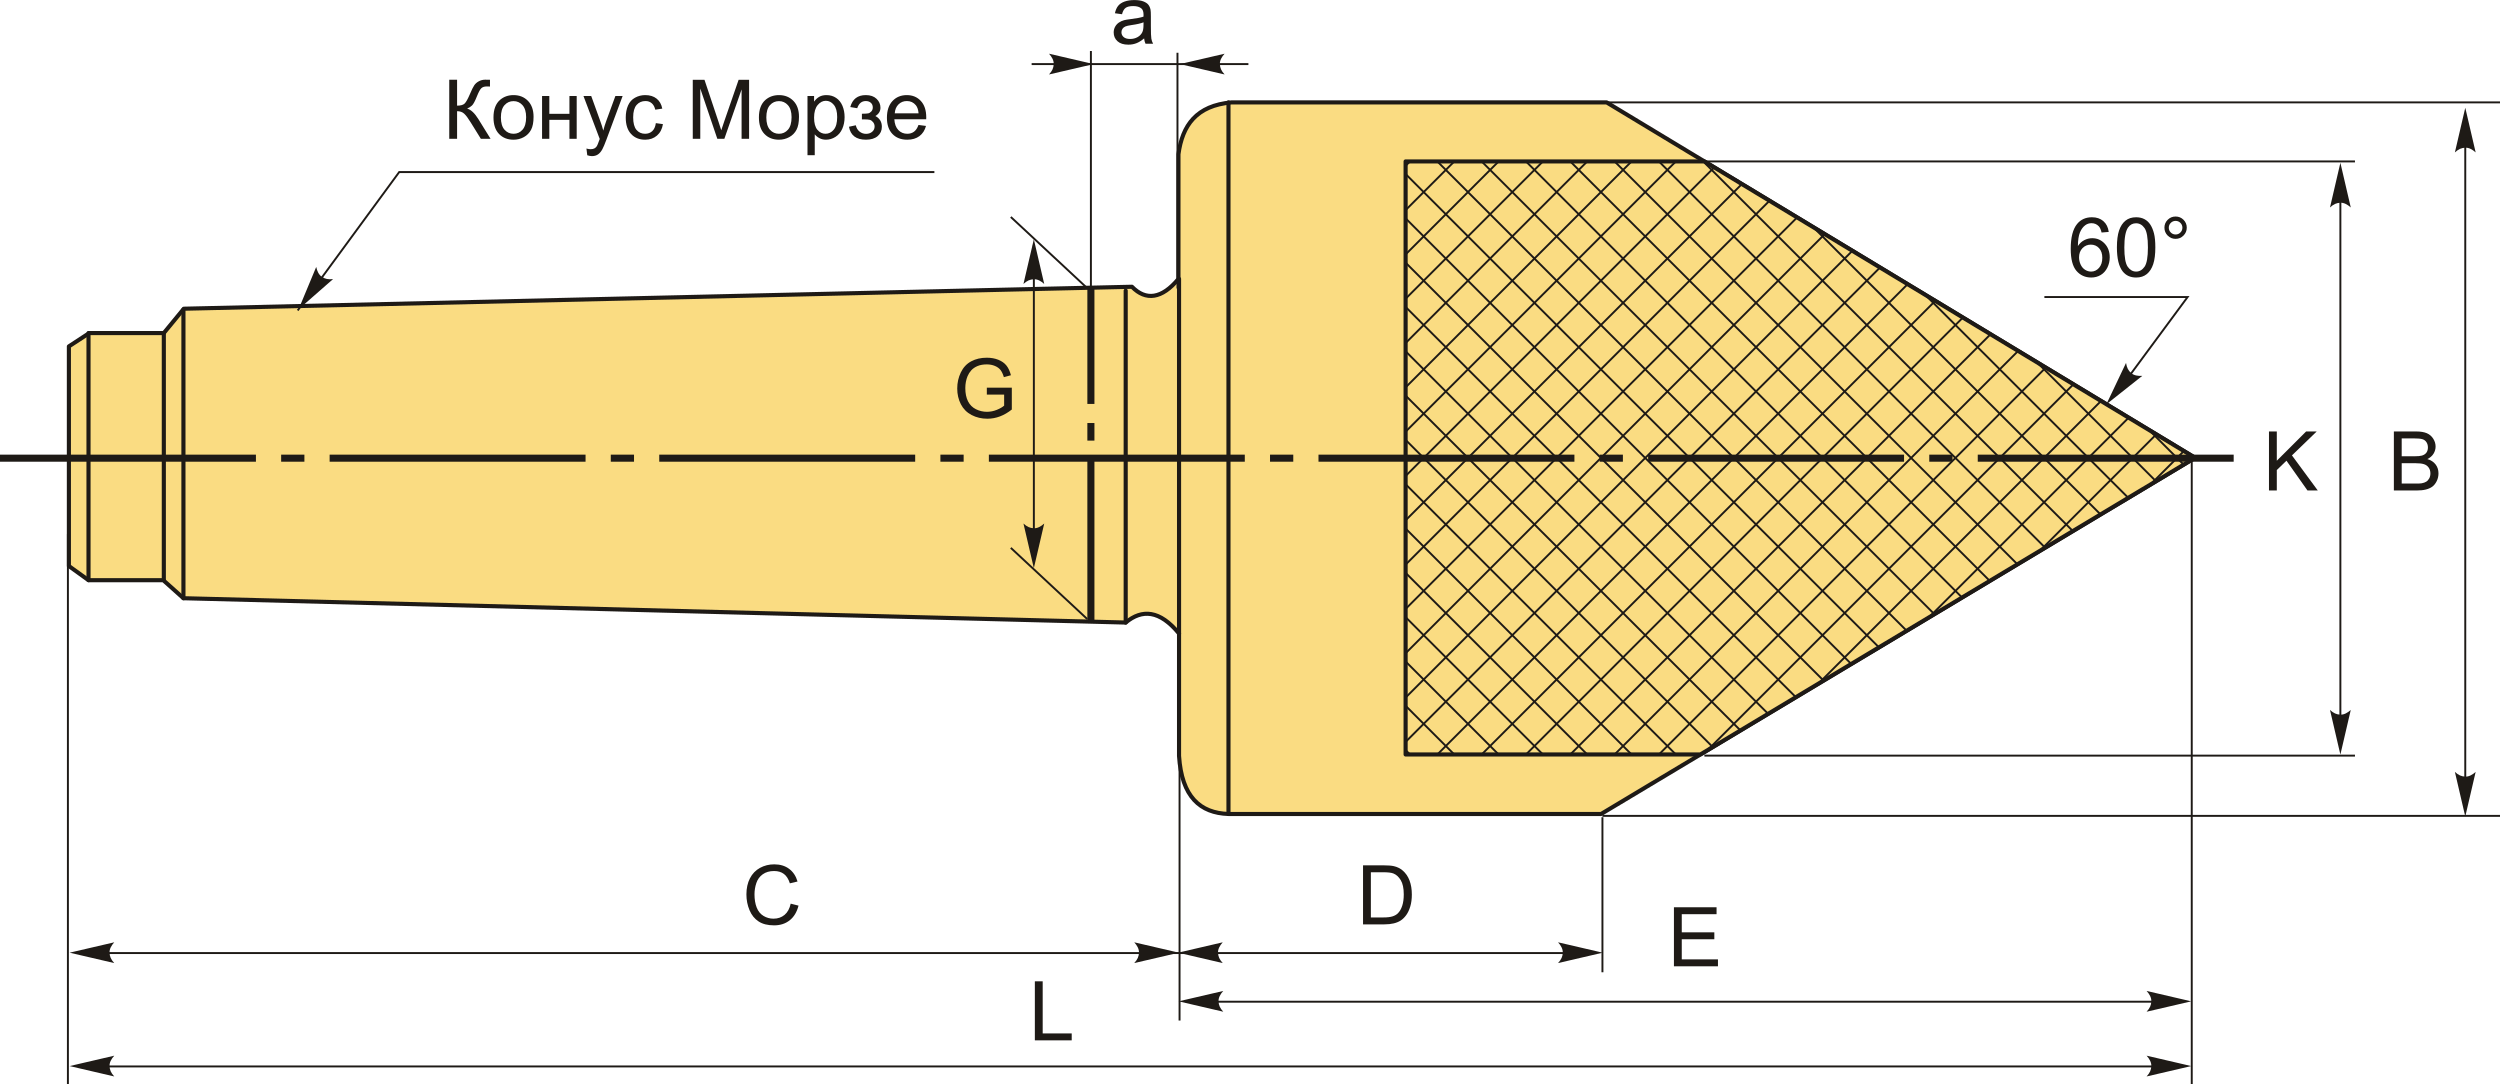 <?xml version="1.0" encoding="UTF-8"?>
<!DOCTYPE svg PUBLIC "-//W3C//DTD SVG 1.1//EN" "http://www.w3.org/Graphics/SVG/1.1/DTD/svg11.dtd">
<!-- Creator: CorelDRAW 2018 (64-Bit) -->
<svg xmlns="http://www.w3.org/2000/svg" xml:space="preserve" width="3032px" height="1315px" version="1.1" style="shape-rendering:geometricPrecision; text-rendering:geometricPrecision; image-rendering:optimizeQuality; fill-rule:evenodd; clip-rule:evenodd"
viewBox="0 0 3032 1314.86"
 xmlns:xlink="http://www.w3.org/1999/xlink">
 <defs>
  <style type="text/css">
   <![CDATA[
    .str1 {stroke:#1E1A16;stroke-width:2.36;stroke-miterlimit:22.926}
    .str0 {stroke:#1E1A16;stroke-width:5;stroke-linecap:round;stroke-linejoin:round;stroke-miterlimit:22.926}
    .fil1 {fill:none}
    .fil2 {fill:#1E1A16}
    .fil0 {fill:#FADC82}
    .fil3 {fill:#1E1A16;fill-rule:nonzero}
    .fil4 {fill:#1E1A16;fill-rule:nonzero}
   ]]>
  </style>
 </defs>
 <g id="Layer_x0020_1">
  <g id="_2242302720816">
   <path class="fil0 str0" d="M1365.24 754.95l-1142.77 -29.5 -24.47 -21.88 -90.66 0 -23.79 -17.13 0 -266.42 24.77 -16.18 90.36 0 24.28 -29.5 1149.9 -26.64c16.7,17.19 36.21,14.84 56.37,-9.51l0 -151.29c4.71,-34.98 21.67,-58.98 64.47,-62.8l454.82 0 713.64 431.03 -720.3 431.99 -451.97 0c-34.33,-1.15 -56.77,-20.79 -59.94,-70.41l0 -148.44c-23.42,-28.49 -44.75,-29.83 -64.71,-13.32z"/>
   <polygon class="fil0 str0" points="2067.09,195.71 2662.16,555.13 2062.19,914.96 1704.72,914.96 1704.72,195.71 "/>
   <line class="fil1 str0" x1="107.34" y1="703.57" x2="107.34" y2= "403.84" />
   <line class="fil1 str0" x1="198.68" y1="403.84" x2="198.68" y2= "703.57" />
   <line class="fil1 str0" x1="222.47" y1="725.45" x2="222.47" y2= "375.33" />
   <line class="fil1 str0" x1="1365.24" y1="754.95" x2="1365.24" y2= "352.44" />
   <line class="fil1 str0" x1="1429.95" y1="768.27" x2="1429.95" y2= "338.19" />
   <line class="fil1 str0" x1="1489.89" y1="987.12" x2="1489.89" y2= "124.1" />
   <path class="fil1 str1" d="M1710.03 914.96l-5.31 -5.31m59.05 5.31l-59.05 -59.06m112.8 59.06l-112.8 -112.8m166.54 112.8l-166.54 -166.55m220.29 166.55l-220.29 -220.29m274.03 220.29l-274.03 -274.03m327.77 274.03l-327.77 -327.78m372.5 318.76l-372.5 -372.5m406.1 352.35l-406.1 -406.1m439.69 385.95l-439.69 -439.69m473.29 419.54l-473.29 -473.29m506.89 453.15l-506.89 -506.89m540.48 486.74l-540.48 -540.48m574.08 520.33l-574.08 -574.08m607.67 553.93l-569.19 -569.19m602.79 549.04l-549.04 -549.04m582.63 528.89l-528.89 -528.89m562.49 508.74l-508.75 -508.74m542.34 488.6l-488.59 -488.6m522.19 468.45l-468.45 -468.45m502.05 448.3l-448.31 -448.3m481.9 428.15l-348.35 -348.35m381.95 328.2l-246.23 -246.23m279.82 226.08l-144.1 -144.1m177.7 123.96l-41.99 -41.99m-901.64 -320.41l5.31 -5.31m-5.31 59.05l59.05 -59.05m-59.05 112.8l112.8 -112.8m-112.8 166.54l166.54 -166.54m-166.54 220.28l220.28 -220.28m-220.28 274.03l274.03 -274.03m-274.03 327.77l327.77 -327.77m-327.77 381.51l374.31 -374.3m-374.31 428.05l407.81 -407.81m-407.81 461.55l441.32 -441.32m-441.32 495.07l474.82 -474.83m-474.82 528.57l508.33 -508.33m-508.33 562.08l541.84 -541.84m-541.84 595.58l575.34 -575.34m-536.86 590.61l570.37 -570.38m-516.63 570.38l550.14 -550.14m-496.39 550.14l529.89 -529.9m-476.15 529.9l509.66 -509.66m-455.92 509.66l489.43 -489.43m-435.68 489.43l469.18 -469.19m-410.23 463.98l443.74 -443.74m-309.47 363.21l342.97 -342.97m-208.7 262.45l242.21 -242.21m-107.94 161.68l141.45 -141.45m-7.17 60.92l40.67 -40.68"/>
   <path id="ось.cdr" class="fil2" d="M369.18 551.32l-28.2 0 0 8.58 28.2 0 0 -8.58zm-369.18 0l310.39 0 0 8.58 -310.39 0 0 -8.58zm768.94 0l-28.19 0 0 8.58 28.19 0 0 -8.58zm-369.17 0l310.39 0 0 8.58 -310.39 0 0 -8.58zm768.94 0l-28.19 0 0 8.58 28.19 0 0 -8.58zm-369.18 0l310.4 0 0 8.58 -310.4 0 0 -8.58zm768.95 0l-28.2 0 0 8.58 28.2 0 0 -8.58zm-369.18 0l310.39 0 0 8.58 -310.39 0 0 -8.58zm768.95 0l-28.2 0 0 8.58 28.2 0 0 -8.58zm-369.18 0l310.39 0 0 8.58 -310.39 0 0 -8.58zm768.94 0l-28.19 0 0 8.58 28.19 0 0 -8.58zm-369.17 0l310.39 0 0 8.58 -310.39 0 0 -8.58zm399.78 0l310.39 0 0 8.58 -310.39 0 0 -8.58z"/>
   <path class="fil3" d="M544.85 96.67l9.5 0 0 31.4c4.32,0 7.37,-0.85 9.12,-2.53 1.76,-1.68 4,-5.72 6.73,-12.12 1.98,-4.71 3.62,-8.03 4.92,-9.96 1.28,-1.95 3.11,-3.59 5.5,-4.9 2.36,-1.32 5,-1.99 7.86,-1.99 3.65,0 5.57,0.04 5.77,0.1l0 8.2c-0.33,0 -0.97,-0.01 -1.9,-0.05 -1.05,-0.03 -1.68,-0.05 -1.92,-0.05 -3.01,0 -5.26,0.74 -6.73,2.2 -1.5,1.47 -3.2,4.6 -5.13,9.39 -2.4,6.06 -4.44,9.9 -6.1,11.48 -1.65,1.57 -3.65,2.83 -5.95,3.78 4.61,1.27 9.18,5.55 13.68,12.82l14.75 23.83 -11.77 0 -12.01 -19.4c-3.29,-5.38 -6.04,-9.08 -8.24,-11.08 -2.21,-2.02 -5.06,-3.02 -8.58,-3.02l0 33.5 -9.5 0 0 -71.6z"/>
   <path id="1" class="fil3" d="M598.5 142.32c0,-9.58 2.67,-16.68 8.02,-21.3 4.45,-3.83 9.9,-5.75 16.31,-5.75 7.12,0 12.95,2.34 17.49,7 4.51,4.65 6.78,11.1 6.78,19.32 0,6.66 -1,11.9 -3,15.71 -2,3.82 -4.92,6.79 -8.75,8.9 -3.82,2.12 -8,3.17 -12.52,3.17 -7.26,0 -13.13,-2.32 -17.61,-6.97 -4.49,-4.65 -6.72,-11.35 -6.72,-20.08zm9 0.02c0,6.63 1.45,11.6 4.35,14.88 2.92,3.3 6.57,4.95 10.98,4.95 4.37,0 8,-1.65 10.92,-4.97 2.9,-3.31 4.35,-8.36 4.35,-15.15 0,-6.4 -1.47,-11.25 -4.38,-14.53 -2.92,-3.3 -6.55,-4.95 -10.89,-4.95 -4.41,0 -8.06,1.64 -10.98,4.92 -2.9,3.28 -4.35,8.23 -4.35,14.85z"/>
   <polygon id="2" class="fil3" points="657.42,116.37 666.22,116.37 666.22,137.97 690.61,137.97 690.61,116.37 699.41,116.37 699.41,168.27 690.61,168.27 690.61,145.27 666.22,145.27 666.22,168.27 657.42,168.27 "/>
   <path id="3" class="fil3" d="M712.23 188.22l-1 -8.13c1.93,0.51 3.6,0.78 5.03,0.78 1.97,0 3.54,-0.33 4.7,-0.98 1.19,-0.65 2.15,-1.57 2.9,-2.74 0.55,-0.88 1.45,-3.06 2.69,-6.56 0.16,-0.49 0.41,-1.2 0.78,-2.15l-19.7 -52.07 9.4 0 10.83 29.97c1.42,3.78 2.67,7.78 3.79,11.98 1.01,-3.95 2.21,-7.85 3.61,-11.68l11.07 -30.27 8.78 0 -19.61 52.8c-2.12,5.68 -3.77,9.58 -4.95,11.73 -1.57,2.89 -3.37,5 -5.39,6.35 -2.03,1.35 -4.45,2.02 -7.25,2.02 -1.7,0 -3.6,-0.35 -5.68,-1.05z"/>
   <path id="4" class="fil3" d="M795.41 149.27l8.6 1.2c-0.95,5.92 -3.35,10.53 -7.23,13.88 -3.88,3.35 -8.67,5.02 -14.32,5.02 -7.08,0 -12.78,-2.32 -17.08,-6.95 -4.32,-4.63 -6.47,-11.27 -6.47,-19.9 0,-5.6 0.94,-10.48 2.79,-14.68 1.85,-4.19 4.66,-7.34 8.46,-9.42 3.79,-2.1 7.9,-3.15 12.37,-3.15 5.62,0 10.23,1.42 13.8,4.27 3.58,2.85 5.88,6.9 6.88,12.13l-8.5 1.3c-0.81,-3.48 -2.25,-6.1 -4.33,-7.86 -2.07,-1.76 -4.57,-2.64 -7.5,-2.64 -4.43,0 -8.03,1.59 -10.82,4.75 -2.76,3.18 -4.15,8.19 -4.15,15.05 0,6.97 1.34,12.02 4,15.17 2.69,3.15 6.17,4.73 10.45,4.73 3.47,0 6.35,-1.05 8.65,-3.17 2.32,-2.1 3.79,-5.35 4.4,-9.73z"/>
   <path id="5" class="fil3" d="M840.19 168.27l0 -71.6 14.2 0 16.94 50.68c1.56,4.72 2.7,8.25 3.41,10.6 0.82,-2.6 2.1,-6.43 3.84,-11.48l17.23 -49.8 12.68 0 0 71.6 -9.1 0 0 -59.9 -20.9 59.9 -8.53 0 -20.67 -61 0 61 -9.1 0z"/>
   <path id="6" class="fil3" d="M920.41 142.32c0,-9.58 2.67,-16.68 8.01,-21.3 4.45,-3.83 9.91,-5.75 16.32,-5.75 7.12,0 12.95,2.34 17.48,7 4.52,4.65 6.79,11.1 6.79,19.32 0,6.66 -1,11.9 -3,15.71 -2,3.82 -4.92,6.79 -8.75,8.9 -3.82,2.12 -8,3.17 -12.52,3.17 -7.27,0 -13.13,-2.32 -17.61,-6.97 -4.49,-4.65 -6.72,-11.35 -6.72,-20.08zm9 0.02c0,6.63 1.45,11.6 4.35,14.88 2.92,3.3 6.56,4.95 10.98,4.95 4.37,0 8,-1.65 10.92,-4.97 2.9,-3.31 4.35,-8.36 4.35,-15.15 0,-6.4 -1.47,-11.25 -4.39,-14.53 -2.91,-3.3 -6.55,-4.95 -10.88,-4.95 -4.42,0 -8.06,1.64 -10.98,4.92 -2.9,3.28 -4.35,8.23 -4.35,14.85z"/>
   <path id="7" class="fil3" d="M979.32 188.17l0 -71.8 8 0 0 6.82c1.89,-2.63 4.02,-4.62 6.4,-5.93 2.37,-1.32 5.25,-1.99 8.64,-1.99 4.43,0 8.33,1.14 11.71,3.42 3.39,2.26 5.93,5.48 7.67,9.61 1.71,4.15 2.58,8.69 2.58,13.64 0,5.28 -0.95,10.05 -2.85,14.3 -1.9,4.23 -4.66,7.48 -8.3,9.75 -3.61,2.25 -7.43,3.38 -11.43,3.38 -2.93,0 -5.57,-0.62 -7.88,-1.85 -2.34,-1.23 -4.24,-2.78 -5.74,-4.67l0 25.32 -8.8 0zm8 -45.53c0,6.65 1.35,11.56 4.04,14.75 2.7,3.18 5.96,4.78 9.8,4.78 3.9,0 7.23,-1.65 10,-4.95 2.78,-3.3 4.16,-8.4 4.16,-15.32 0,-6.6 -1.35,-11.53 -4.06,-14.81 -2.72,-3.29 -5.95,-4.92 -9.72,-4.92 -3.73,0 -7.03,1.75 -9.9,5.23 -2.88,3.51 -4.32,8.57 -4.32,15.24z"/>
   <path id="8" class="fil3" d="M1045.32 144.77l0 -6.9c3.7,-0.03 6.23,-0.18 7.57,-0.43 1.35,-0.27 2.63,-1.04 3.83,-2.33 1.2,-1.31 1.8,-2.92 1.8,-4.87 0,-2.35 -0.78,-4.25 -2.37,-5.65 -1.58,-1.42 -3.61,-2.12 -6.13,-2.12 -4.95,0 -8.41,2.9 -10.4,8.7l-8.4 -1.4c2.6,-9.66 8.9,-14.5 18.87,-14.5 5.53,0 9.86,1.5 13.01,4.52 3.15,3.02 4.72,6.62 4.72,10.8 0,4.22 -2.05,7.58 -6.13,10.06 2.61,1.4 4.56,3.19 5.88,5.35 1.3,2.17 1.95,4.74 1.95,7.7 0,4.65 -1.7,8.42 -5.08,11.32 -3.4,2.9 -8.14,4.35 -14.24,4.35 -11.83,0 -18.69,-5.23 -20.58,-15.7l8.3 -1.8c0.75,3.3 2.27,5.87 4.57,7.68 2.3,1.82 4.92,2.72 7.88,2.72 2.97,0 5.44,-0.83 7.4,-2.52 1.97,-1.66 2.95,-3.8 2.95,-6.4 0,-2.01 -0.62,-3.76 -1.85,-5.26 -1.23,-1.5 -2.55,-2.44 -3.95,-2.8 -1.4,-0.39 -3.93,-0.57 -7.6,-0.57 -0.3,0 -0.96,0.02 -2,0.05z"/>
   <path id="9" class="fil3" d="M1113.95 151.47l9.1 1.2c-1.41,5.28 -4.06,9.4 -7.93,12.32 -3.87,2.91 -8.8,4.38 -14.82,4.38 -7.56,0 -13.56,-2.33 -18,-7 -4.43,-4.65 -6.64,-11.2 -6.64,-19.62 0,-8.69 2.23,-15.46 6.71,-20.26 4.48,-4.82 10.3,-7.22 17.45,-7.22 6.92,0 12.57,2.35 16.95,7.07 4.38,4.72 6.58,11.35 6.58,19.9 0,0.51 -0.01,1.3 -0.05,2.33l-38.64 0c0.33,5.68 1.93,10.05 4.83,13.07 2.88,3.01 6.5,4.53 10.81,4.53 3.22,0 5.97,-0.85 8.24,-2.55 2.28,-1.7 4.08,-4.42 5.41,-8.15zm-28.8 -14.1l28.9 0c-0.38,-4.36 -1.5,-7.63 -3.31,-9.82 -2.79,-3.38 -6.42,-5.08 -10.87,-5.08 -4.03,0 -7.42,1.35 -10.17,4.05 -2.73,2.7 -4.25,6.32 -4.55,10.85z"/>
   <polyline class="fil1 str1" points="1133.22,208.61 484.15,208.61 361.01,376.48 "/>
   <path id="стрелка.cdr" class="fil4" d="M362.11 375.03l21.39 -51.36c1.09,5.15 3.21,9.6 6.87,12.01 3.89,2.55 7.61,3.39 13.59,2.7l-41.85 36.65z"/>
   <path id="ось.cdr_0" class="fil2" d="M1327.33 349.81l-8.58 0 0 140.01 8.58 0 0 -140.01zm-8.58 403.42l8.58 0 0 -195.76 -8.58 0 0 195.76zm0 -240.26l0 21.34 8.58 0 0 -21.34 -8.58 0z"/>
   <line class="fil1 str1" x1="1318.62" y1="750.73" x2="1225.92" y2= "664.39" />
   <line class="fil1 str1" x1="1318.62" y1="349.43" x2="1225.92" y2= "263.09" />
   <line class="fil1 str1" x1="1253.86" y1="657.31" x2="1253.86" y2= "296.94" />
   <path id="стрелка.cdr_1" class="fil4" d="M1253.84 290.14l12.6 54.18c-3.89,-3.54 -8.21,-5.91 -12.58,-5.73 -4.66,0.19 -8.17,1.68 -12.62,5.73l12.6 -54.18z"/>
   <path id="стрелка.cdr_2" class="fil4" d="M1253.84 689.04l12.6 -54.18c-3.89,3.54 -8.21,5.91 -12.58,5.74 -4.66,-0.2 -8.17,-1.68 -12.62,-5.74l12.6 54.18z"/>
   <path class="fil3" d="M1196.83 478.46l0 -8.4 30.3 0 0 26.53c-4.65,3.7 -9.45,6.5 -14.4,8.36 -4.95,1.87 -10.03,2.8 -15.23,2.8 -7.04,0 -13.42,-1.5 -19.17,-4.51 -5.73,-3 -10.08,-7.37 -13,-13.05 -2.93,-5.7 -4.4,-12.07 -4.4,-19.08 0,-6.97 1.45,-13.47 4.37,-19.52 2.91,-6.03 7.1,-10.52 12.56,-13.43 5.47,-2.94 11.77,-4.4 18.9,-4.4 5.17,0 9.85,0.83 14.04,2.51 4.18,1.69 7.46,4.02 9.83,7 2.38,3 4.18,6.92 5.42,11.74l-8.55 2.33c-1.09,-3.63 -2.42,-6.5 -4,-8.6 -1.6,-2.08 -3.87,-3.75 -6.84,-5 -2.95,-1.25 -6.23,-1.88 -9.85,-1.88 -4.31,0 -8.05,0.66 -11.21,1.98 -3.15,1.32 -5.69,3.05 -7.64,5.22 -1.93,2.15 -3.43,4.51 -4.5,7.08 -1.81,4.45 -2.73,9.25 -2.73,14.43 0,6.4 1.1,11.75 3.28,16.07 2.2,4.3 5.4,7.5 9.59,9.58 4.2,2.09 8.65,3.14 13.36,3.14 4.1,0 8.1,-0.8 12,-2.39 3.9,-1.6 6.85,-3.28 8.87,-5.1l0 -13.41 -21 0z"/>
   <line class="fil1 str1" x1="1323.04" y1="349.81" x2="1323.04" y2= "61.79" />
   <line class="fil1 str1" x1="1428.04" y1="349.81" x2="1428.04" y2= "63.92" />
   <line class="fil1 str1" x1="1251.17" y1="77.66" x2="1514.06" y2= "77.66" />
   <path id="стрелка.cdr_3" class="fil4" d="M1431.01 77.66l54.19 -12.6c-3.55,3.89 -5.92,8.21 -5.74,12.58 0.2,4.66 1.68,8.17 5.74,12.62l-54.19 -12.6z"/>
   <path id="стрелка.cdr_4" class="fil4" d="M1326.4 77.66l-54.19 -12.6c3.55,3.89 5.92,8.21 5.74,12.58 -0.2,4.66 -1.68,8.17 -5.74,12.62l54.19 -12.6z"/>
   <path class="fil3" d="M1387.59 46.5c-3.27,2.78 -6.42,4.73 -9.44,5.88 -3.01,1.15 -6.25,1.72 -9.71,1.72 -5.7,0 -10.09,-1.38 -13.15,-4.17 -3.07,-2.76 -4.6,-6.31 -4.6,-10.63 0,-2.53 0.58,-4.85 1.73,-6.95 1.17,-2.1 2.68,-3.77 4.55,-5.03 1.88,-1.27 3.98,-2.24 6.33,-2.89 1.74,-0.45 4.35,-0.88 7.84,-1.31 7.1,-0.84 12.35,-1.85 15.7,-3.02 0.03,-1.2 0.05,-1.97 0.05,-2.28 0,-3.57 -0.84,-6.09 -2.5,-7.55 -2.25,-1.99 -5.6,-2.97 -10.04,-2.97 -4.15,0 -7.21,0.73 -9.18,2.18 -1.98,1.45 -3.43,4.02 -4.38,7.72l-8.6 -1.2c0.78,-3.68 2.06,-6.67 3.86,-8.93 1.8,-2.27 4.4,-4 7.8,-5.24 3.39,-1.21 7.34,-1.83 11.8,-1.83 4.44,0 8.05,0.52 10.84,1.57 2.76,1.05 4.81,2.35 6.11,3.93 1.3,1.58 2.22,3.58 2.75,6 0.29,1.5 0.44,4.2 0.44,8.08l0 11.67c0,8.15 0.18,13.3 0.55,15.48 0.35,2.19 1.08,4.27 2.15,6.27l-9.2 0c-0.89,-1.85 -1.45,-4.02 -1.7,-6.5zm-0.7 -19.5c-3.2,1.3 -8,2.4 -14.4,3.3 -3.64,0.52 -6.2,1.1 -7.7,1.75 -1.5,0.65 -2.65,1.6 -3.47,2.83 -0.82,1.25 -1.23,2.64 -1.23,4.17 0,2.32 0.88,4.27 2.66,5.82 1.79,1.55 4.39,2.33 7.8,2.33 3.39,0 6.4,-0.73 9.05,-2.22 2.64,-1.46 4.59,-3.48 5.82,-6.03 0.95,-1.98 1.42,-4.9 1.42,-8.75l0.05 -3.2z"/>
   <path class="fil3" d="M958.95 1095.88l9.5 2.4c-1.98,7.78 -5.55,13.7 -10.7,17.78 -5.15,4.09 -11.45,6.14 -18.9,6.14 -7.7,0 -13.97,-1.57 -18.8,-4.72 -4.83,-3.13 -8.5,-7.68 -11.02,-13.63 -2.51,-5.97 -3.78,-12.35 -3.78,-19.19 0,-7.45 1.42,-13.95 4.27,-19.49 2.85,-5.55 6.9,-9.77 12.15,-12.66 5.25,-2.88 11.03,-4.31 17.33,-4.31 7.17,0 13.18,1.82 18.05,5.47 4.88,3.64 8.28,8.76 10.2,15.36l-9.3 2.2c-1.65,-5.2 -4.07,-9 -7.22,-11.37 -3.15,-2.38 -7.11,-3.56 -11.9,-3.56 -5.48,0 -10.08,1.31 -13.76,3.95 -3.69,2.63 -6.29,6.18 -7.77,10.61 -1.5,4.45 -2.25,9.04 -2.25,13.75 0,6.09 0.88,11.4 2.65,15.94 1.77,4.55 4.52,7.93 8.25,10.18 3.73,2.25 7.77,3.37 12.12,3.37 5.3,0 9.76,-1.54 13.43,-4.59 3.67,-3.06 6.15,-7.6 7.45,-13.63z"/>
   <path class="fil3" d="M1653.09 1121l0 -71.6 24.67 0c5.57,0 9.82,0.33 12.75,1.01 4.1,0.96 7.6,2.67 10.5,5.14 3.78,3.2 6.6,7.26 8.47,12.23 1.88,4.97 2.81,10.65 2.81,17.03 0,5.44 -0.63,10.25 -1.9,14.45 -1.26,4.2 -2.9,7.69 -4.88,10.44 -2,2.75 -4.17,4.91 -6.53,6.48 -2.35,1.58 -5.2,2.78 -8.54,3.6 -3.35,0.82 -7.18,1.22 -11.51,1.22l-25.84 0zm9.5 -8.4l15.27 0c4.72,0 8.42,-0.44 11.1,-1.32 2.68,-0.88 4.82,-2.12 6.42,-3.72 2.23,-2.25 3.98,-5.28 5.23,-9.08 1.25,-3.8 1.88,-8.4 1.88,-13.82 0,-7.5 -1.23,-13.26 -3.68,-17.3 -2.45,-4.03 -5.43,-6.73 -8.95,-8.1 -2.53,-0.98 -6.62,-1.46 -12.25,-1.46l-15.02 0 0 54.8z"/>
   <polygon class="fil3" points="2030.14,1171.86 2030.14,1100.26 2081.84,1100.26 2081.84,1108.66 2039.64,1108.66 2039.64,1130.66 2079.14,1130.66 2079.14,1139.06 2039.64,1139.06 2039.64,1163.46 2083.54,1163.46 2083.54,1171.86 "/>
   <polygon class="fil3" points="1255.07,1261.67 1255.07,1190.07 1264.57,1190.07 1264.57,1253.27 1299.77,1253.27 1299.77,1261.67 "/>
   <line class="fil1 str1" x1="82.35" y1="647.58" x2="82.35" y2= "1314.86" />
   <line class="fil1 str1" x1="2658.15" y1="551.32" x2="2658.15" y2= "1314.86" />
   <line class="fil1 str1" x1="105.96" y1="1293.31" x2="2629.42" y2= "1293.31" />
   <path id="стрелка.cdr_5" class="fil4" d="M2657.58 1292.86l-54.18 -12.6c3.54,3.9 5.91,8.22 5.73,12.59 -0.2,4.65 -1.68,8.16 -5.73,12.61l54.18 -12.6z"/>
   <path id="стрелка.cdr_6" class="fil4" d="M84.39 1292.86l54.19 -12.6c-3.55,3.9 -5.92,8.22 -5.74,12.59 0.2,4.65 1.68,8.16 5.74,12.61l-54.19 -12.6z"/>
   <line class="fil1 str1" x1="1430.56" y1="750.25" x2="1430.56" y2= "1237.64" />
   <line class="fil1 str1" x1="1460.09" y1="1214.8" x2="2629.42" y2= "1214.8" />
   <path id="стрелка.cdr_7" class="fil4" d="M2657.58 1214.35l-54.18 -12.6c3.54,3.89 5.91,8.21 5.73,12.58 -0.2,4.66 -1.68,8.17 -5.73,12.62l54.18 -12.6z"/>
   <path id="стрелка.cdr_8" class="fil4" d="M1429.4 1214.35l54.18 -12.6c-3.55,3.89 -5.92,8.21 -5.74,12.58 0.2,4.66 1.68,8.17 5.74,12.62l-54.18 -12.6z"/>
   <line class="fil1 str1" x1="1943.44" y1="991.06" x2="1943.44" y2= "1179.1" />
   <line class="fil1 str1" x1="105.96" y1="1155.8" x2="1915.31" y2= "1155.8" />
   <path id="стрелка.cdr_9" class="fil4" d="M84.39 1155.35l54.19 -12.6c-3.55,3.89 -5.92,8.21 -5.74,12.58 0.2,4.66 1.68,8.17 5.74,12.62l-54.19 -12.6z"/>
   <path id="стрелка.cdr_10" class="fil4" d="M1428.77 1155.35l54.18 -12.6c-3.54,3.89 -5.91,8.21 -5.74,12.58 0.2,4.66 1.69,8.17 5.74,12.62l-54.18 -12.6z"/>
   <path id="стрелка.cdr_11" class="fil4" d="M1429.8 1155.35l-54.19 -12.6c3.55,3.89 5.92,8.21 5.74,12.58 -0.2,4.66 -1.68,8.17 -5.74,12.62l54.19 -12.6z"/>
   <path id="стрелка.cdr_12" class="fil4" d="M1943.78 1155.35l-54.18 -12.6c3.54,3.89 5.91,8.21 5.74,12.58 -0.2,4.66 -1.68,8.17 -5.74,12.62l54.18 -12.6z"/>
   <polygon class="fil3" points="2751.81,594.8 2751.81,523.2 2761.31,523.2 2761.31,558.7 2796.87,523.2 2809.71,523.2 2779.67,552.23 2811.01,594.8 2798.51,594.8 2773.02,558.66 2761.31,570 2761.31,594.8 "/>
   <line class="fil1 str1" x1="2067.09" y1="195.71" x2="2856.11" y2= "195.71" />
   <line class="fil1 str1" x1="2067.09" y1="916.35" x2="2856.11" y2= "916.35" />
   <line class="fil1 str1" x1="2838.41" y1="216.02" x2="2838.41" y2= "892.75" />
   <path id="стрелка.cdr_13" class="fil4" d="M2838.41 915.11l12.6 -54.18c-3.9,3.54 -8.21,5.91 -12.59,5.74 -4.65,-0.2 -8.16,-1.68 -12.61,-5.74l12.6 54.18z"/>
   <path id="стрелка.cdr_14" class="fil4" d="M2838.41 197.36l12.6 54.19c-3.9,-3.55 -8.21,-5.92 -12.59,-5.74 -4.65,0.2 -8.16,1.68 -12.61,5.74l12.6 -54.19z"/>
   <path class="fil3" d="M2903.28 594.8l0 -71.6 26.87 0c5.47,0 9.85,0.71 13.17,2.16 3.3,1.45 5.88,3.69 7.75,6.7 1.88,3 2.81,6.15 2.81,9.45 0,3.05 -0.83,5.94 -2.48,8.64 -1.65,2.7 -4.15,4.88 -7.5,6.55 4.33,1.26 7.67,3.43 9.98,6.5 2.34,3.05 3.5,6.66 3.5,10.83 0,3.37 -0.71,6.48 -2.13,9.37 -1.42,2.88 -3.17,5.1 -5.25,6.66 -2.08,1.55 -4.7,2.74 -7.83,3.54 -3.15,0.8 -7,1.2 -11.57,1.2l-27.32 0zm9.5 -41.5l15.49 0c4.2,0 7.21,-0.29 9.03,-0.84 2.42,-0.71 4.23,-1.91 5.45,-3.58 1.22,-1.67 1.83,-3.75 1.83,-6.27 0,-2.38 -0.56,-4.48 -1.71,-6.28 -1.14,-1.82 -2.77,-3.07 -4.89,-3.73 -2.11,-0.67 -5.75,-1 -10.88,-1l-14.32 0 0 21.7zm0 33.1l17.84 0c3.06,0 5.21,-0.12 6.46,-0.35 2.17,-0.39 4,-1.04 5.47,-1.95 1.47,-0.92 2.67,-2.25 3.62,-4 0.95,-1.75 1.41,-3.77 1.41,-6.05 0,-2.69 -0.68,-5 -2.06,-6.99 -1.37,-1.98 -3.27,-3.36 -5.7,-4.16 -2.42,-0.8 -5.92,-1.2 -10.47,-1.2l-16.57 0 0 24.7z"/>
   <line class="fil1 str1" x1="2989.88" y1="164.39" x2="2989.88" y2= "944.38" />
   <path id="стрелка.cdr_15" class="fil4" d="M2989.88 990.27l12.6 -54.19c-3.89,3.55 -8.21,5.92 -12.58,5.74 -4.66,-0.2 -8.16,-1.68 -12.62,-5.74l12.6 54.19z"/>
   <path id="стрелка.cdr_16" class="fil4" d="M2989.88 130.6l12.6 54.19c-3.89,-3.55 -8.21,-5.92 -12.58,-5.74 -4.66,0.2 -8.16,1.68 -12.62,5.74l12.6 -54.19z"/>
   <line class="fil1 str1" x1="1948.52" y1="124.1" x2="3032" y2= "124.1" />
   <line class="fil1 str1" x1="1943.44" y1="989.42" x2="3032" y2= "989.42" />
   <path class="fil3" d="M2557.48 281.22l-8.7 0.7c-0.78,-3.45 -1.9,-5.97 -3.35,-7.54 -2.38,-2.51 -5.34,-3.76 -8.83,-3.76 -2.82,0 -5.32,0.78 -7.47,2.35 -2.77,2.01 -4.93,4.95 -6.55,8.81 -1.6,3.89 -2.43,9.4 -2.5,16.55 2.11,-3.21 4.72,-5.61 7.78,-7.16 3.07,-1.57 6.27,-2.35 9.64,-2.35 5.86,0 10.86,2.16 14.99,6.48 4.12,4.32 6.19,9.88 6.19,16.73 0,4.5 -0.97,8.67 -2.9,12.53 -1.95,3.87 -4.6,6.82 -8,8.87 -3.38,2.05 -7.24,3.08 -11.54,3.08 -7.31,0 -13.3,-2.7 -17.93,-8.08 -4.61,-5.38 -6.93,-14.27 -6.93,-26.63 0,-13.83 2.57,-23.9 7.68,-30.18 4.47,-5.47 10.49,-8.2 18.07,-8.2 5.63,0 10.27,1.58 13.86,4.73 3.6,3.15 5.77,7.5 6.49,13.07zm-36 30.89c0,3.04 0.65,5.94 1.93,8.7 1.29,2.77 3.09,4.87 5.37,6.32 2.3,1.45 4.73,2.18 7.31,2.18 3.75,0 6.96,-1.5 9.6,-4.5 2.65,-3 3.99,-7.06 3.99,-12.21 0,-4.95 -1.32,-8.85 -3.93,-11.7 -2.62,-2.85 -5.96,-4.28 -10,-4.28 -3.97,0 -7.35,1.43 -10.12,4.28 -2.77,2.85 -4.15,6.58 -4.15,11.21z"/>
   <path id="1" class="fil3" d="M2567.39 299.98c0,-8.45 0.87,-15.28 2.6,-20.45 1.75,-5.18 4.34,-9.16 7.77,-11.95 3.42,-2.78 7.73,-4.16 12.93,-4.16 3.84,0 7.2,0.76 10.12,2.31 2.9,1.55 5.3,3.79 7.17,6.7 1.86,2.9 3.33,6.45 4.4,10.64 1.08,4.18 1.61,9.83 1.61,16.91 0,8.4 -0.86,15.2 -2.58,20.37 -1.72,5.18 -4.3,9.16 -7.73,11.96 -3.42,2.8 -7.75,4.2 -12.99,4.2 -6.88,0 -12.3,-2.45 -16.23,-7.36 -4.72,-6 -7.07,-15.72 -7.07,-29.17zm9 0.04c0,11.78 1.37,19.61 4.12,23.48 2.75,3.88 6.15,5.81 10.18,5.81 4.04,0 7.44,-1.95 10.19,-5.83 2.75,-3.9 4.11,-11.72 4.11,-23.46 0,-11.79 -1.36,-19.62 -4.11,-23.49 -2.74,-3.88 -6.17,-5.81 -10.29,-5.81 -4.03,0 -7.26,1.71 -9.68,5.13 -3.02,4.35 -4.52,12.42 -4.52,24.17z"/>
   <path id="2" class="fil3" d="M2625.01 276.03c0,-3.73 1.33,-6.91 3.98,-9.56 2.65,-2.64 5.84,-3.95 9.55,-3.95 3.77,0 6.97,1.31 9.62,3.95 2.63,2.65 3.95,5.83 3.95,9.56 0,3.75 -1.34,6.95 -3.98,9.6 -2.65,2.65 -5.85,3.99 -9.59,3.99 -3.71,0 -6.9,-1.32 -9.55,-3.95 -2.65,-2.65 -3.98,-5.85 -3.98,-9.64zm5.3 0.04c0,2.28 0.8,4.21 2.42,5.83 1.61,1.62 3.56,2.42 5.86,2.42 2.25,0 4.19,-0.8 5.8,-2.42 1.62,-1.62 2.42,-3.55 2.42,-5.83 0,-2.29 -0.8,-4.22 -2.42,-5.84 -1.61,-1.61 -3.55,-2.41 -5.8,-2.41 -2.3,0 -4.25,0.8 -5.86,2.41 -1.62,1.62 -2.42,3.55 -2.42,5.84z"/>
   <polyline class="fil1 str1" points="2479.43,360.2 2653.09,360.2 2574.08,467.16 "/>
   <path id="стрелка.cdr_17" class="fil4" d="M2554.56 490.32l43.6 -34.55c-5.25,0.35 -10.11,-0.49 -13.42,-3.35 -3.52,-3.05 -5.34,-6.4 -6.29,-12.34l-23.89 50.24z"/>
  </g>
 </g>
</svg>
